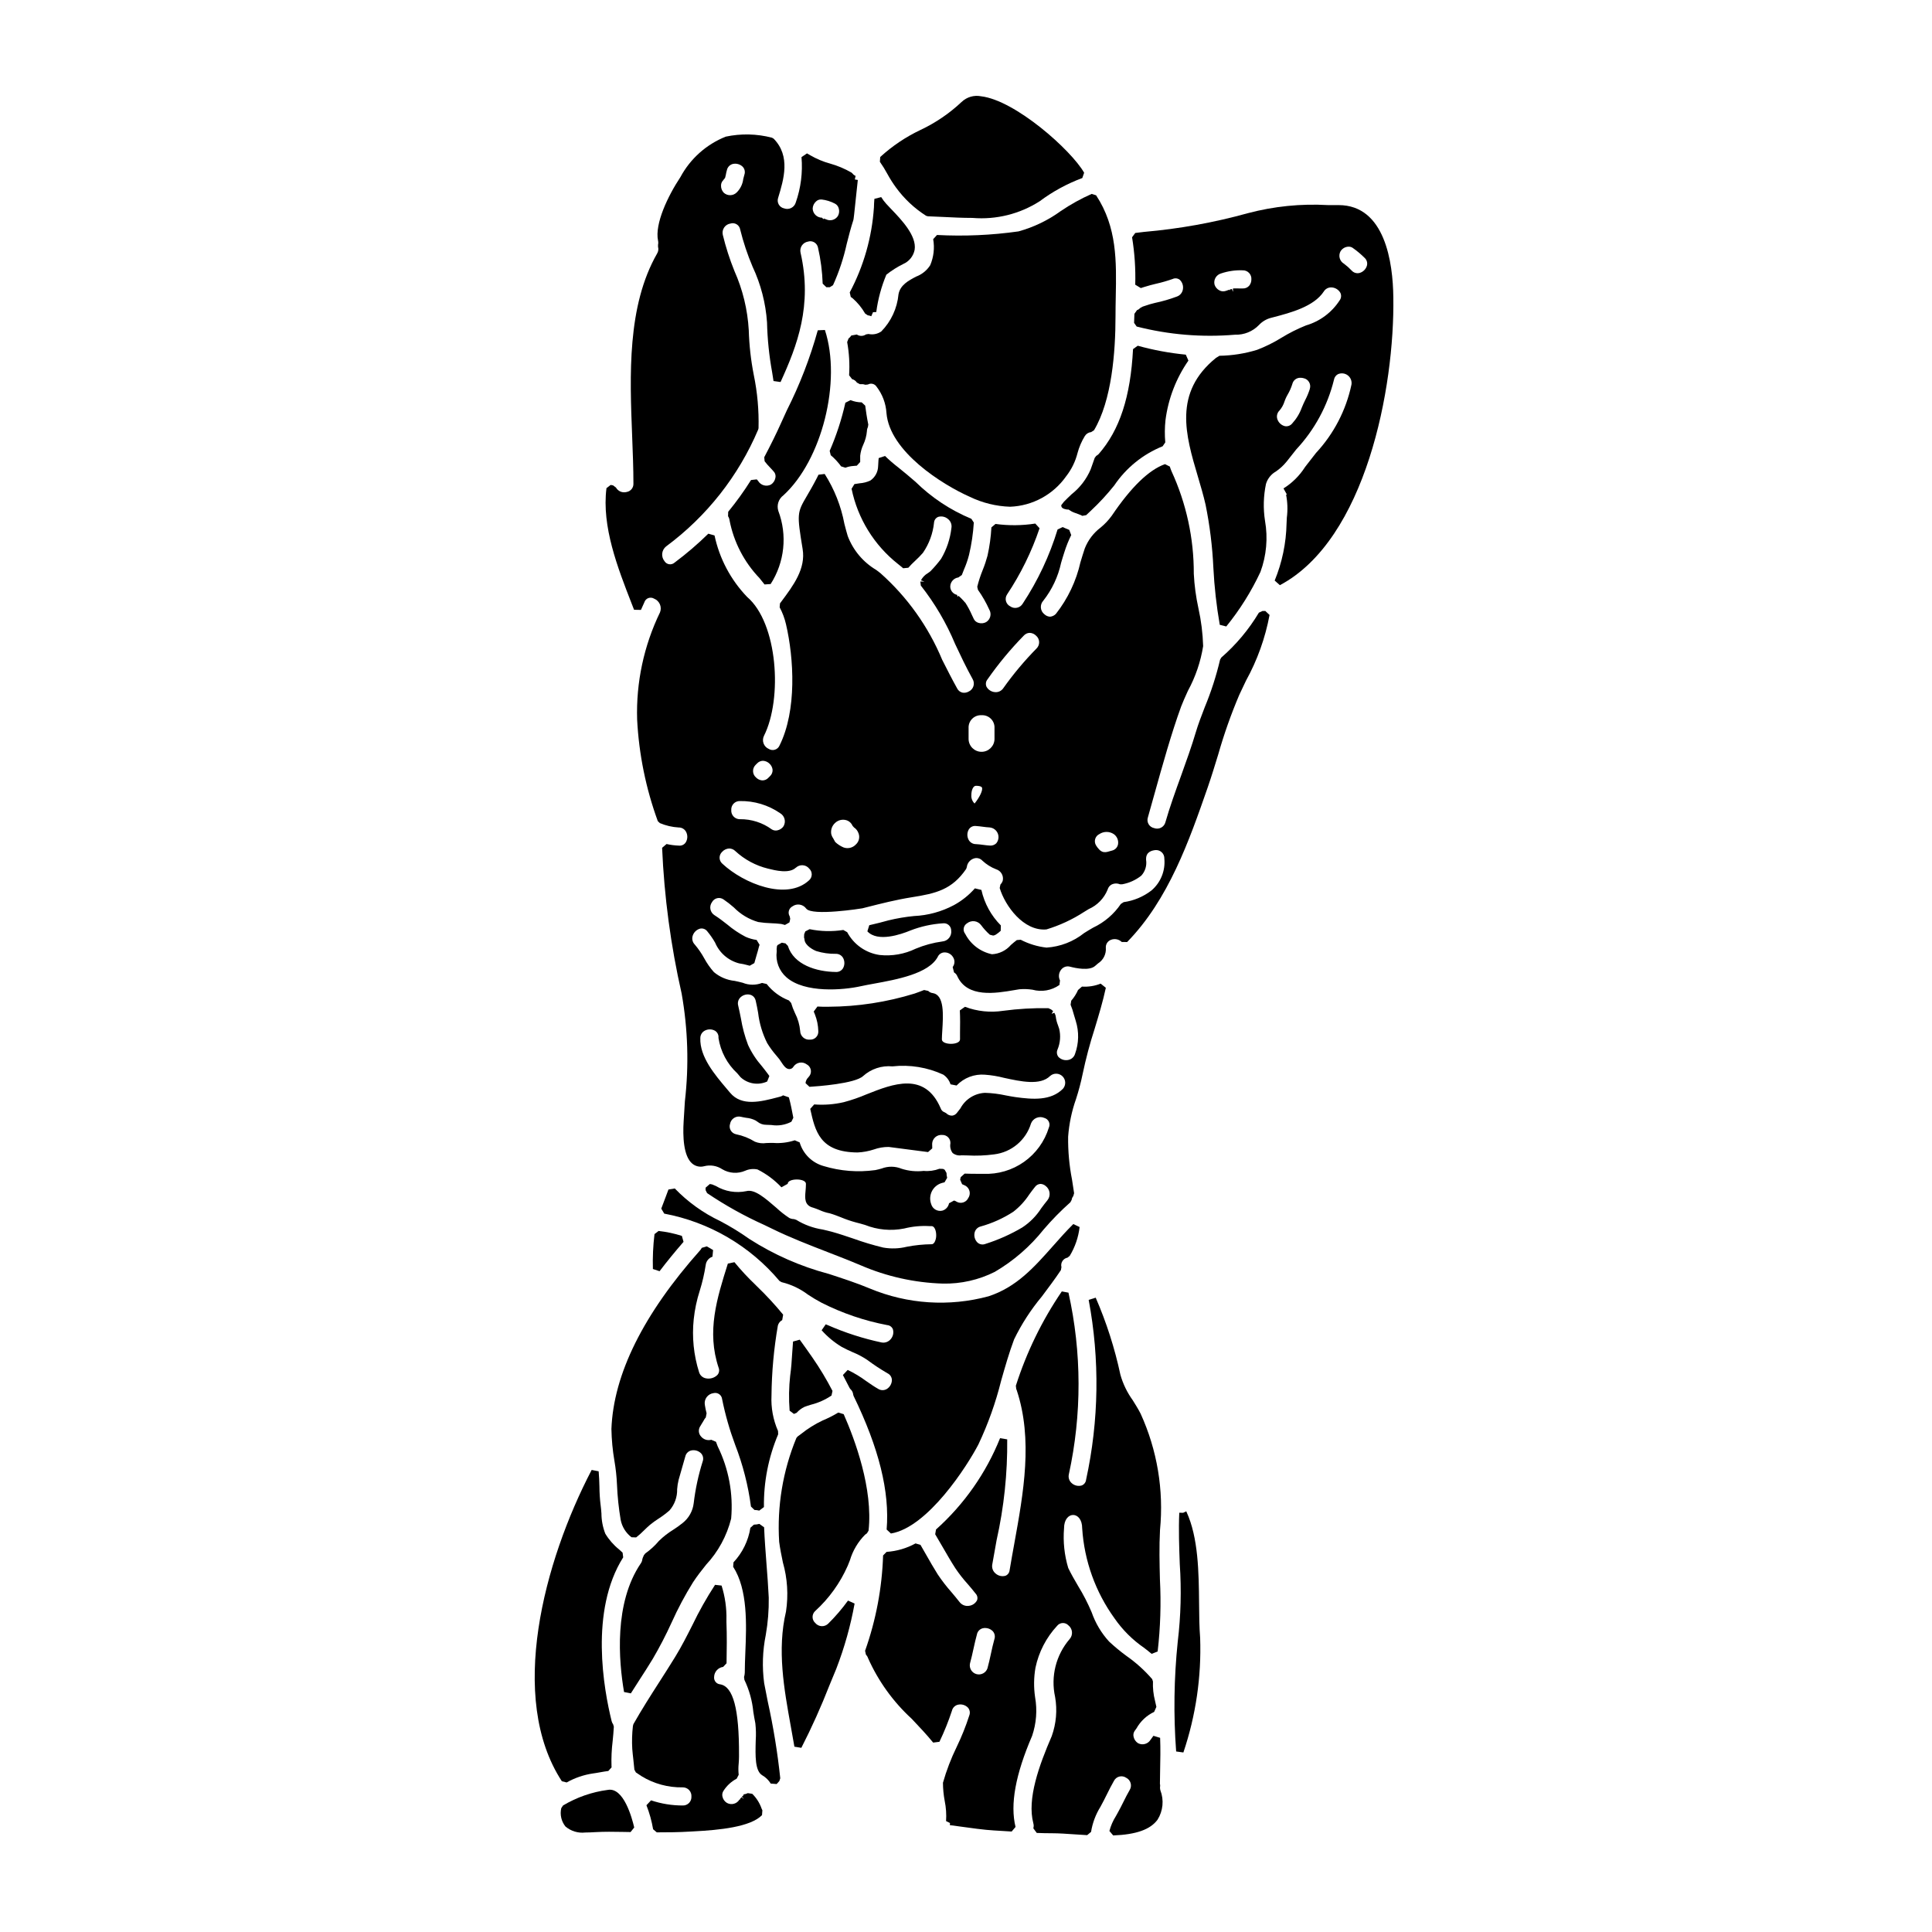 <?xml version="1.0" encoding="UTF-8"?>
<!-- Uploaded to: SVG Repo, www.svgrepo.com, Generator: SVG Repo Mixer Tools -->
<svg fill="#000000" width="800px" height="800px" version="1.1" viewBox="144 144 512 512" xmlns="http://www.w3.org/2000/svg">
 <g>
  <path d="m306.83 531.14c0.359 2.086 0.586 4.188 0.676 6.301 0.129 3.133 0.457 6.254 0.98 9.344 0.359 1.832 1.375 3.469 2.863 4.602l1.234 0.047c0.746-0.582 1.453-1.215 2.117-1.891 0.484-0.473 0.977-0.957 1.527-1.422h-0.004c0.738-0.602 1.512-1.164 2.316-1.676 1.004-0.645 1.961-1.359 2.863-2.141 1.367-1.555 2.102-3.57 2.047-5.641 0.059-0.844 0.191-1.684 0.395-2.504l1.77-6.191h0.004c0.172-0.773 0.77-1.383 1.543-1.574 0.938-0.215 1.918 0.059 2.609 0.734 0.551 0.57 0.723 1.41 0.453 2.156-1.141 3.606-1.938 7.312-2.383 11.066-0.238 2.082-1.301 3.984-2.953 5.277-0.793 0.637-1.617 1.23-2.477 1.777-1.363 0.836-2.629 1.82-3.773 2.941-1.066 1.262-2.289 2.387-3.641 3.344l-0.395 0.512c-0.051 0.184-0.125 0.359-0.223 0.523l-0.148 0.469c-0.035 0.391-0.172 0.77-0.395 1.094-7.168 10.523-5.867 25.891-4.457 34.117l1.801 0.359c0.754-1.199 1.523-2.391 2.289-3.582 1.18-1.82 2.363-3.644 3.488-5.512h0.004c1.84-3.141 3.516-6.375 5.027-9.688 1.652-3.68 3.547-7.242 5.68-10.668 1.047-1.598 2.258-3.148 3.43-4.609h-0.004c3.223-3.453 5.516-7.668 6.668-12.246 0.59-6.602-0.648-13.238-3.578-19.184l-0.441-1.18-1.25-0.535c-1 0.27-2.066-0.074-2.719-0.879-0.656-0.723-0.758-1.789-0.254-2.625 0.148-0.27 0.312-0.523 0.477-0.789 0.219-0.355 0.445-0.707 0.664-1.117 0.102-0.176 0.227-0.34 0.375-0.48l0.215-1.113h0.004c-0.195-0.75-0.352-1.508-0.469-2.269-0.121-0.719 0.059-1.453 0.492-2.035s1.086-0.961 1.805-1.055c0.52-0.133 1.07-0.031 1.508 0.273 0.438 0.309 0.723 0.789 0.777 1.324 0.832 4.117 1.988 8.164 3.457 12.098 2.043 5.269 3.449 10.758 4.188 16.359l0.926 0.902c0.43 0.012 0.855 0.07 1.273 0.172l1.238-0.938c-0.094-6.621 1.191-13.188 3.773-19.285l-0.039-0.875c-1.293-2.949-1.887-6.16-1.73-9.379 0.059-6.227 0.625-12.438 1.691-18.574 0.164-0.617 0.582-1.137 1.148-1.434l0.246-1.438h0.004c-2.164-2.637-4.484-5.148-6.945-7.512l-0.395-0.395h0.004c-1.98-1.883-3.844-3.887-5.574-6l-1.742 0.371c-2.914 9.234-5.664 17.961-2.449 27.602 0.266 0.652 0.137 1.398-0.336 1.922-0.793 0.777-1.922 1.109-3.012 0.887-0.859-0.148-1.566-0.77-1.824-1.605-1.438-4.539-1.922-9.32-1.426-14.055 0.273-2.578 0.809-5.121 1.605-7.59 0.695-2.227 1.223-4.504 1.574-6.809 0.129-1.008 0.824-1.855 1.789-2.18l0.164-1.758c-0.547-0.336-1.098-0.672-1.676-0.977l-1.328 0.395v-0.004c-0.105 0.215-0.238 0.418-0.395 0.602-15.086 16.961-23.008 32.906-23.547 47.434h0.004c0.051 2.82 0.316 5.629 0.793 8.406z"/>
  <path d="m355.94 499.03-1.777 0.488c-0.09 1.07-0.16 2.137-0.23 3.207-0.117 1.902-0.246 3.867-0.523 5.812l-0.004 0.004c-0.344 3.09-0.391 6.203-0.148 9.305l1.148 0.859 0.695-0.289h0.004c0.582-0.656 1.285-1.188 2.07-1.574 0.512-0.195 1.113-0.395 1.746-0.582 1.941-0.484 3.781-1.309 5.438-2.43l0.262-1.223h-0.004c-1.578-3.055-3.352-6-5.305-8.824-1.094-1.566-2.215-3.164-3.371-4.754z"/>
  <path d="m426.9 477.29 0.586-0.469c1.414-2.328 2.309-4.938 2.621-7.644l-1.668-0.789c-1.887 1.863-3.656 3.859-5.367 5.797-4.977 5.613-9.672 10.922-17.098 13.348h-0.004c-10.422 2.816-21.484 2.09-31.449-2.062-3.344-1.406-7.027-2.606-10.918-3.883v0.004c-7.43-1.973-14.504-5.082-20.977-9.227-2.473-1.754-5.059-3.34-7.738-4.75-4.512-2.133-8.598-5.066-12.062-8.656l-1.68 0.277-0.723 1.938c-0.395 1.047-0.789 2.086-1.18 3.125l0.789 1.328-0.004-0.004c11.941 2.246 22.738 8.555 30.555 17.859l0.566 0.312c2.516 0.605 4.879 1.723 6.949 3.281 1.184 0.793 2.406 1.523 3.668 2.188 5.481 2.769 11.324 4.758 17.355 5.906 0.676 0.051 1.258 0.48 1.508 1.109 0.262 0.91 0.043 1.891-0.574 2.606-0.586 0.715-1.512 1.055-2.422 0.887-4.891-1.039-9.664-2.574-14.242-4.586l-0.562-0.223-1.086 1.574v-0.004c1.539 1.723 3.328 3.207 5.305 4.402 0.934 0.52 1.906 0.957 2.875 1.391h-0.004c1.367 0.551 2.668 1.238 3.894 2.055 1.727 1.293 3.531 2.484 5.398 3.566 0.691 0.328 1.137 1.023 1.152 1.789-0.02 0.965-0.527 1.855-1.348 2.363-0.707 0.422-1.59 0.41-2.285-0.027-1.07-0.605-2.078-1.309-3.148-2.051h-0.004c-1.543-1.152-3.191-2.144-4.93-2.973l-1.27 1.352 0.746 1.438c0.352 0.668 0.703 1.348 1.047 2.027l0.219 0.293v-0.004c0.406 0.359 0.66 0.863 0.711 1.402l0.098 0.359c6.738 13.844 9.609 25.43 8.77 35.426l1.137 1.055c9.801-1.609 20.285-18 23.188-23.617 2.566-5.43 4.586-11.098 6.031-16.926 1.039-3.644 2.113-7.414 3.414-10.875h-0.004c1.977-4.078 4.449-7.898 7.356-11.379 1.715-2.289 3.496-4.656 5.062-7.008l0.141-0.789v0.004c-0.141-0.547-0.047-1.129 0.258-1.605 0.305-0.477 0.793-0.805 1.348-0.91z"/>
  <path d="m458.94 239.56-0.691-1.574h-0.004c-4.305-0.418-8.562-1.207-12.73-2.363l-1.25 0.895c-0.656 12.637-3.543 21.473-9.121 27.828-0.191 0.184-0.406 0.344-0.637 0.473l-0.395 0.516c-0.195 0.613-0.426 1.23-0.633 1.797-0.16 0.441-0.309 0.852-0.426 1.203l0.004 0.004c-1.102 2.602-2.844 4.887-5.062 6.637-0.695 0.656-1.395 1.32-2.051 2l-0.711 0.918c0 0.82 0.719 0.98 1.512 1.133h0.422l-0.004-0.004c0.105 0.055 0.203 0.117 0.297 0.188 0.18 0.129 0.371 0.246 0.566 0.348 0.254 0.133 0.516 0.246 0.785 0.336l0.926 0.336c0.25 0.082 0.492 0.18 0.73 0.289l0.359 0.188 1.027-0.191 1.25-1.18c2.219-2.078 4.285-4.312 6.184-6.691 3.144-4.66 7.609-8.277 12.824-10.379l0.695-1.02h0.004c-0.172-1.965-0.152-3.941 0.055-5.902 0.727-5.672 2.809-11.086 6.074-15.781z"/>
  <path d="m461.77 568.95c-0.082-8.18-0.172-17.449-3.356-24.34l-0.023-0.098-0.844 0.395-1.027-0.023c-0.199 4.531-0.031 9.152 0.133 13.621v-0.004c0.465 6.844 0.285 13.719-0.535 20.527-1.004 9.676-1.148 19.426-0.426 29.129l1.918 0.266v-0.004c3.297-9.77 4.805-20.059 4.441-30.367-0.219-2.805-0.262-5.863-0.281-9.102z"/>
  <path d="m451.45 617.3v-0.172c0.004-0.121-0.016-0.242-0.059-0.355 0-1.148 0.023-2.418 0.055-3.762 0.055-2.594 0.117-5.531 0-8.469l-1.777-0.539-0.734 1.023-0.004-0.004c-0.68 1.156-2.148 1.57-3.336 0.945-0.609-0.387-1.035-1-1.18-1.707-0.129-0.52-0.035-1.066 0.258-1.516l0.5-0.691c1.07-1.914 2.707-3.445 4.688-4.383l0.594-1.328c-0.105-0.516-0.219-1.047-0.355-1.574l0.004 0.004c-0.441-1.684-0.629-3.422-0.555-5.156l-0.207-0.633-0.004-0.004c-2.008-2.32-4.297-4.383-6.812-6.141-1.605-1.176-3.137-2.441-4.59-3.797-2.055-2.242-3.629-4.883-4.629-7.758-1.02-2.418-2.223-4.754-3.602-6.988-0.895-1.531-1.82-3.117-2.613-4.766v-0.004c-1.02-3.398-1.395-6.961-1.109-10.5 0-4.723 4.809-4.723 4.809 0 0.551 8.602 3.519 16.867 8.566 23.852 2.125 3.07 4.793 5.727 7.871 7.84 0.668 0.516 1.336 1.035 1.969 1.574l1.594-0.629c0.73-6.336 0.934-12.723 0.602-19.094-0.105-4.273-0.215-8.699 0.023-13.121 1.027-10.539-0.742-21.164-5.137-30.801-0.598-1.18-1.359-2.402-2.09-3.57-1.477-2.043-2.586-4.332-3.273-6.762-1.496-7.008-3.688-13.848-6.543-20.418l-1.867 0.582h0.004c2.965 15.77 2.731 31.977-0.684 47.656-0.066 0.695-0.527 1.293-1.18 1.535-0.914 0.254-1.891 0.031-2.602-0.594-0.684-0.578-0.988-1.488-0.789-2.363 3.465-15.867 3.43-32.297-0.102-48.148l-1.766-0.328v0.004c-5.242 7.699-9.344 16.121-12.176 24.996l0.102 0.855c0.043 0.082 0.078 0.168 0.109 0.258 4.375 13.129 1.824 27.23-0.648 40.863-0.418 2.316-0.836 4.613-1.211 6.879l-0.004 0.004c-0.047 0.66-0.469 1.242-1.082 1.492-0.906 0.262-1.887 0.051-2.602-0.566-0.734-0.578-1.086-1.516-0.914-2.43 0.355-2.102 0.742-4.238 1.141-6.398v-0.004c1.965-8.773 2.91-17.746 2.82-26.742l-1.898-0.316v0.004c-3.723 9.262-9.531 17.543-16.977 24.199l-0.211 1.266c0.695 1.152 1.371 2.32 2.043 3.492 1.051 1.828 2.141 3.715 3.301 5.512 0.988 1.469 2.082 2.867 3.273 4.184 0.723 0.844 1.449 1.68 2.113 2.551 0.438 0.465 0.582 1.141 0.363 1.746-0.43 0.824-1.242 1.379-2.168 1.477-0.949 0.141-1.898-0.25-2.477-1.016-0.703-0.906-1.434-1.766-2.16-2.629-1.309-1.48-2.519-3.047-3.617-4.688-1.078-1.703-2.074-3.461-3.074-5.215-0.5-0.875-0.996-1.75-1.504-2.617l-1.309-0.375h0.004c-2.363 1.297-4.981 2.062-7.668 2.242l-0.93 0.945c-0.277 8.617-1.887 17.145-4.773 25.27l0.23 1.031c0.258 0.258 0.453 0.578 0.562 0.926 2.715 6.094 6.656 11.562 11.574 16.07 2.039 2.156 3.965 4.191 5.676 6.297l1.66-0.211c1.285-2.668 2.391-5.418 3.316-8.23 0.188-0.801 0.812-1.422 1.613-1.602 0.934-0.211 1.914 0.07 2.598 0.746 0.516 0.566 0.668 1.379 0.391 2.094-0.914 2.844-2.027 5.617-3.324 8.305-1.5 3.066-2.727 6.258-3.66 9.543 0.012 1.617 0.164 3.231 0.465 4.82 0.359 1.754 0.48 3.551 0.359 5.336l1.035 0.508-0.02 0.578c0.25 0 1.23 0.148 2.547 0.336 2.68 0.375 6.731 0.941 9.055 1.055 1.574 0.086 3.148 0.176 4.766 0.293l1.027-1.215c-1.469-5.961-0.031-13.859 4.398-24.148 1.117-3.293 1.391-6.812 0.785-10.234-0.383-2.594-0.352-5.231 0.098-7.812 0.867-4.152 2.848-7.984 5.727-11.094 0.359-0.453 0.902-0.73 1.48-0.754 0.578-0.023 1.141 0.207 1.535 0.629 0.535 0.43 0.875 1.059 0.934 1.738 0.059 0.684-0.16 1.363-0.613 1.879-3.633 4.223-5.062 9.91-3.859 15.348 0.609 3.481 0.301 7.062-0.898 10.391-3.367 7.797-6.574 16.633-4.871 23.086l-0.004-0.004c0.133 0.434 0.133 0.895 0 1.328l0.91 1.234c1.371 0.059 2.754 0.086 4.168 0.086 1.625 0 3.769 0.145 6.043 0.301 1.016 0.066 2.074 0.137 3.148 0.199l1.031-0.859v0.004c0.383-2.375 1.234-4.648 2.508-6.691 0.594-1.07 1.141-2.164 1.688-3.262 0.605-1.219 1.211-2.441 1.895-3.617 0.297-0.555 0.812-0.953 1.422-1.105 0.613-0.148 1.258-0.035 1.777 0.316 0.574 0.277 1.008 0.789 1.188 1.398 0.184 0.613 0.102 1.277-0.227 1.824-0.613 1.059-1.18 2.156-1.711 3.25-0.477 0.957-0.953 1.91-1.484 2.848l-0.477 0.859c-0.77 1.215-1.348 2.543-1.715 3.934l1.004 1.18c6.121-0.234 9.84-1.574 11.746-4.164v0.004c1.469-2.336 1.75-5.223 0.758-7.797-0.105-0.371-0.129-0.766-0.059-1.152zm-47.012-41.789c0.207-0.051 0.422-0.078 0.633-0.078 0.734 0 1.441 0.281 1.969 0.789 0.559 0.574 0.746 1.41 0.488 2.168-0.367 1.301-0.652 2.617-0.938 3.938-0.277 1.258-0.547 2.523-0.895 3.769h0.004c-0.406 1.215-1.688 1.898-2.922 1.562s-1.988-1.578-1.719-2.832c0.359-1.301 0.648-2.609 0.941-3.938 0.293-1.328 0.566-2.562 0.918-3.828h-0.004c0.176-0.762 0.766-1.359 1.523-1.551z"/>
  <path d="m368.63 559.01c0.211-0.523 0.418-1.035 0.613-1.539 0.758-2.551 2.141-4.879 4.019-6.766 0.152-0.125 0.332-0.246 0.48-0.352l0.434-0.707c1.227-11.074-3.602-24.098-6.59-30.875l-1.434-0.43v0.004c-1.332 0.805-2.723 1.508-4.164 2.106-2.031 0.961-3.941 2.156-5.695 3.562l-0.934 0.691-0.32 0.395h0.004c-3.59 8.703-5.144 18.109-4.555 27.504 0.227 1.777 0.613 3.644 0.984 5.453 1.207 4.227 1.488 8.668 0.828 13.016-2.398 10.176-0.523 20.504 1.281 30.492 0.328 1.777 0.645 3.543 0.945 5.328l1.84 0.301c2.766-5.402 5.25-10.938 7.457-16.586 0.633-1.547 1.242-3.035 1.832-4.434h-0.004c2.148-5.574 3.766-11.336 4.828-17.211l-1.75-0.789c-1.57 2.172-3.316 4.207-5.223 6.094-0.461 0.465-1.098 0.715-1.75 0.688-0.652-0.027-1.266-0.332-1.688-0.832-0.461-0.406-0.727-0.992-0.727-1.605 0-0.617 0.266-1.203 0.727-1.609 3.648-3.328 6.562-7.379 8.559-11.898z"/>
  <path d="m381.46 193.71c2.168 2.973 4.871 5.508 7.977 7.481l0.465 0.129c1.281 0.039 2.652 0.105 4.078 0.176 2.473 0.125 5.117 0.254 7.785 0.254v0.004c6.242 0.508 12.48-1.043 17.758-4.418 3.457-2.582 7.262-4.656 11.301-6.16l0.484-1.402c-3.445-6.019-18.258-19.191-27.301-20.258-1.871-0.375-3.812 0.191-5.191 1.516-3.215 3.027-6.887 5.523-10.883 7.406-3.891 1.844-7.484 4.258-10.664 7.164l-0.09 1.27h-0.004c0.719 1.023 1.375 2.086 1.969 3.184 0.691 1.27 1.465 2.492 2.316 3.656z"/>
  <path d="m413.93 205.32c-7.16 1.016-14.398 1.332-21.617 0.953l-1.008 1.109c0.41 2.328 0.137 4.723-0.789 6.898-0.887 1.395-2.207 2.457-3.758 3.031-1.969 1.039-4.199 2.211-4.644 4.676-0.348 3.703-1.953 7.18-4.555 9.84-0.984 0.695-2.215 0.941-3.391 0.684l-0.676 0.113-0.004 0.004c-0.727 0.504-1.688 0.512-2.422 0.023l-1.461 0.266v-0.004c-0.188 0.309-0.438 0.578-0.73 0.789l-0.367 0.949c0.527 2.902 0.699 5.859 0.516 8.805l0.789 1.02h-0.004c0.527 0.129 0.984 0.457 1.277 0.914l0.812 0.43h0.84-0.004c0.121 0.016 0.242 0.047 0.359 0.086l0.238 0.062 0.68-0.07c0.793-0.441 1.789-0.191 2.281 0.57 1.559 2.016 2.477 4.453 2.633 6.996 0.836 10.195 14.812 18.98 22.086 22.199 3.332 1.613 6.965 2.508 10.664 2.629 5.949-0.219 11.449-3.207 14.871-8.078 1.422-1.816 2.449-3.914 3.012-6.156 0.422-1.578 1.07-3.09 1.926-4.484 0.363-0.598 0.984-0.992 1.684-1.062l0.75-0.477c4.723-7.906 5.703-20.766 5.703-30.16 0-1.73 0.035-3.449 0.066-5.148 0.188-9.496 0.367-18.473-5.203-26.965l-1.18-0.371c-2.852 1.262-5.586 2.781-8.172 4.531-3.379 2.461-7.176 4.289-11.203 5.398z"/>
  <path d="m372.78 261.84c0.531-1.133 0.855-2.352 0.965-3.602 0.004-0.359 0.09-0.715 0.254-1.035l0.109-0.684c-0.348-1.688-0.664-3.785-0.816-5.019l-0.93-0.867h0.004c-1.02-0.012-2.027-0.215-2.977-0.594l-1.363 0.695 0.004 0.004c-0.977 4.371-2.371 8.641-4.156 12.75l0.277 1.133-0.004 0.004c1.039 0.871 1.965 1.871 2.758 2.969l1.141 0.352c0.652-0.25 1.336-0.402 2.031-0.453 0.199-0.031 0.402-0.047 0.605-0.055l0.375-0.023 0.902-0.98v-0.582-1.051h-0.004c0.109-1.027 0.387-2.027 0.824-2.961z"/>
  <path d="m369.46 222.69c0.09 0.074 0.188 0.145 0.289 0.207 0.066 0.043 0.133 0.086 0.191 0.137 1.328 1.16 2.453 2.531 3.328 4.059l0.688 0.461c0.324 0.043 0.641 0.129 0.941 0.25l0.461-1.066 0.863-0.047c0.449-3.402 1.348-6.731 2.672-9.898 1.391-1.102 2.894-2.051 4.484-2.836 1.559-0.684 2.68-2.082 3.012-3.75 0.594-3.711-3.516-7.988-6.234-10.82-0.477-0.496-0.906-0.945-1.266-1.348v0.004c-0.508-0.559-0.965-1.164-1.363-1.809l-1.805 0.465c-0.062 0.824-0.121 1.645-0.121 2.312l-0.004 0.004c-0.527 7.859-2.711 15.52-6.406 22.477z"/>
  <path d="m346.51 590.05c-0.57-4.262-0.422-8.582 0.43-12.793 0.57-3.258 0.836-6.562 0.785-9.867-0.137-2.981-0.371-5.973-0.602-8.969-0.242-3.172-0.496-6.453-0.629-9.668l-1.258-0.906c-0.473 0.125-0.961 0.191-1.449 0.199l-0.93 0.832c-0.539 3.43-2.098 6.617-4.473 9.152l-0.094 1.18c3.898 6.027 3.543 15.32 3.227 22.789-0.074 1.898-0.145 3.688-0.145 5.301-0.016 0.383-0.082 0.766-0.199 1.129l0.102 0.75v0.004c1.281 2.672 2.078 5.547 2.363 8.496 0.168 1.047 0.34 2.066 0.535 3.019 0.168 1.504 0.203 3.019 0.102 4.531-0.113 4.168-0.215 8.105 1.75 9.254 0.91 0.531 1.676 1.281 2.223 2.18l1.574 0.125 0.707-0.789 0.242-0.73h0.004c-0.719-6.828-1.824-13.613-3.309-20.32-0.32-1.668-0.648-3.305-0.957-4.898z"/>
  <path d="m343.36 619.38-1.18-0.18c-0.355 0.18-0.746 0.293-1.145 0.332l0.02 0.23h0.004c-0.172 0.113-0.324 0.246-0.465 0.395l0.453 0.449-0.082 0.023-0.469-0.352c-0.059 0.078-0.312 0.395-0.395 0.488l0.074 0.082-0.215 0.062h-0.004c-0.688 1.141-2.156 1.527-3.316 0.879-0.605-0.367-1.035-0.969-1.18-1.664-0.133-0.531-0.031-1.094 0.277-1.543 0.863-1.355 2.062-2.461 3.484-3.211l0.539-1.027c-0.105-1-0.105-2.004 0-3 0.043-0.609 0.086-1.18 0.086-1.746v-0.469c0.051-12.203-1.527-18.164-4.977-18.762l0.004-0.004c-0.48-0.035-0.922-0.262-1.227-0.629-0.305-0.367-0.449-0.844-0.398-1.32 0.031-1.355 1.047-2.488 2.391-2.668l0.906-0.961c0.062-3.473 0.113-7.477-0.031-10.918v-0.621c0.07-3.066-0.363-6.125-1.289-9.055l-1.727-0.195c-2.238 3.434-4.25 7.008-6.023 10.703-1.414 2.793-2.879 5.68-4.492 8.305-1.379 2.246-2.789 4.457-4.203 6.66-2.328 3.625-4.723 7.379-6.918 11.25l-0.129 0.488v-0.004c-0.238 2.031-0.293 4.074-0.172 6.113 0.074 0.945 0.18 1.875 0.285 2.797 0.102 0.926 0.203 1.781 0.277 2.68l0.395 0.719 1.484 0.988-0.004 0.004c3.285 2.012 7.074 3.039 10.922 2.969 0.641-0.012 1.258 0.246 1.699 0.711 0.441 0.465 0.664 1.094 0.617 1.734 0.035 0.621-0.191 1.234-0.625 1.684-0.434 0.449-1.039 0.695-1.664 0.676-2.859 0.004-5.699-0.457-8.41-1.363l-1.223 1.297v-0.004c0.805 2.059 1.398 4.191 1.77 6.367l0.973 0.824c2.812 0 5.828-0.023 8.809-0.207l1.004-0.055c6.801-0.352 15.004-1.156 18.074-4.301l0.098-1.281v-0.004c-0.086-0.156-0.16-0.316-0.219-0.48-0.512-1.469-1.355-2.797-2.465-3.887zm-2.266 1.25 0.062 0.117-0.086-0.066z"/>
  <path d="m305.08 618.34c-4.199 0.551-8.238 1.957-11.871 4.129l-0.473 0.723v0.004c-0.387 1.695 0.023 3.477 1.105 4.836 1.453 1.238 3.356 1.82 5.25 1.602 0.895 0 1.832-0.051 2.781-0.105 2.344-0.129 4.676-0.098 7.016-0.055l2.215 0.039 0.973-1.207c-0.586-2.531-2.801-10.727-6.996-9.965z"/>
  <path d="m294.17 616.37c2.176-1.223 4.555-2.035 7.023-2.394 0.543-0.066 1.148-0.176 1.793-0.293 0.711-0.125 1.477-0.262 2.231-0.355l0.867-0.977-0.031-0.297 0.004 0.004c-0.074-2.227 0.031-4.457 0.305-6.672 0.125-1.262 0.246-2.523 0.312-3.793l-0.184-0.625c-0.184-0.254-0.32-0.539-0.395-0.84-2.074-8.332-5.902-29.238 3.059-43.418l-0.16-1.242-0.91-0.832c-1.461-1.172-2.703-2.594-3.672-4.195-0.668-1.707-1.012-3.519-1.023-5.352-0.062-0.789-0.125-1.551-0.215-2.211h-0.004c-0.199-1.617-0.301-3.246-0.312-4.875-0.039-1.375-0.078-2.754-0.207-4.094l-1.855-0.359c-12.652 24.258-22.316 60.414-7.902 82.492z"/>
  <path d="m317.45 471.05c-0.371 3.07-0.516 6.16-0.426 9.25l1.766 0.586c1.969-2.586 4.113-5.207 6.352-7.785l-0.438-1.574h0.004c-2.008-0.641-4.078-1.082-6.172-1.309z"/>
  <path d="m478.64 305.9-1.02 0.457c-2.668 4.469-6.031 8.484-9.957 11.895l-0.328 0.559c-1.012 4.305-2.371 8.516-4.062 12.598-0.914 2.363-1.777 4.633-2.34 6.543-1.152 3.894-2.574 7.824-3.938 11.629-1.465 4.043-2.977 8.219-4.152 12.324l0.004-0.004c-0.164 0.621-0.582 1.145-1.152 1.441-0.57 0.293-1.238 0.336-1.84 0.113-0.617-0.121-1.152-0.504-1.469-1.047s-0.383-1.195-0.184-1.793c0.555-1.969 1.117-3.973 1.695-6.043 2.223-7.965 4.523-16.203 7.117-23.34 0.395-1.059 1.07-2.559 1.789-4.144 2.012-3.695 3.379-7.707 4.043-11.859-0.102-3.379-0.52-6.738-1.254-10.039-0.656-3.004-1.066-6.055-1.223-9.129 0.035-9.379-1.98-18.656-5.902-27.18-0.172-0.402-0.32-0.816-0.449-1.234l-1.281-0.645c-4.254 1.496-9.008 6.106-14.129 13.699h-0.004c-0.832 1.148-1.812 2.188-2.91 3.09-1.887 1.426-3.344 3.34-4.211 5.535-0.395 1.207-0.789 2.426-1.141 3.637h-0.004c-1.121 5.004-3.348 9.691-6.516 13.723-0.406 0.426-0.953 0.691-1.539 0.746-0.566-0.027-1.102-0.262-1.508-0.652-0.539-0.418-0.879-1.047-0.934-1.727-0.055-0.68 0.176-1.355 0.641-1.855 2.32-2.949 3.934-6.387 4.723-10.051 0.277-0.938 0.551-1.871 0.852-2.777v-0.004c0.492-1.566 1.102-3.094 1.828-4.566l-0.523-1.375c-0.598-0.23-1.18-0.488-1.738-0.746l-1.355 0.641c-2.117 6.957-5.231 13.574-9.234 19.645-0.324 0.559-0.871 0.953-1.5 1.09-0.633 0.141-1.293 0.004-1.82-0.367-0.555-0.281-0.965-0.785-1.125-1.387s-0.055-1.242 0.293-1.762c3.625-5.445 6.523-11.348 8.613-17.547l-1.133-1.242c-3.492 0.543-7.043 0.578-10.543 0.102l-1.086 0.914c-0.137 2.531-0.484 5.047-1.035 7.519-0.348 1.289-0.773 2.555-1.277 3.793-0.586 1.434-1.066 2.91-1.438 4.414l0.18 0.816h0.004c1.164 1.641 2.164 3.391 2.992 5.227 0.688 1.152 0.316 2.641-0.832 3.336-0.613 0.332-1.336 0.402-2.004 0.195-0.531-0.145-0.977-0.5-1.234-0.984l-0.512-1.082c-0.508-1.164-1.109-2.285-1.801-3.348l-0.254-0.133 0.062-0.07c-0.09-0.078-0.309-0.312-0.309-0.312-0.191-0.227-0.398-0.441-0.613-0.645 0 0-0.277-0.227-0.375-0.34l-0.289-0.262-0.242 0.266-0.117-0.504c-1.051-0.219-1.805-1.137-1.812-2.211 0.023-1.219 0.93-2.234 2.137-2.406l0.926-0.641c0.184-0.5 0.395-1 0.59-1.5 0.543-1.246 0.988-2.531 1.324-3.848 0.664-2.816 1.086-5.68 1.266-8.566l-0.66-0.996h-0.004c-5.512-2.285-10.535-5.613-14.793-9.797-1.488-1.277-2.981-2.559-4.516-3.773-1.246-0.957-2.438-1.984-3.566-3.078l-1.668 0.562c-0.059 0.434-0.082 0.883-0.105 1.355l-0.047 0.789v-0.004c-0.031 1.535-0.805 2.957-2.074 3.82-0.895 0.41-1.859 0.656-2.84 0.723-0.457 0.062-0.914 0.121-1.367 0.211l-0.754 1.238v0.004c1.621 7.875 5.969 14.93 12.277 19.914 0.328 0.25 0.625 0.5 0.93 0.75l0.461 0.395 1.379-0.133h-0.004c0.559-0.641 1.152-1.246 1.777-1.816 0.734-0.672 1.426-1.379 2.082-2.125 1.645-2.391 2.66-5.152 2.953-8.039 0.051-0.672 0.48-1.254 1.105-1.504 0.91-0.262 1.895-0.043 2.606 0.578 0.723 0.578 1.062 1.512 0.887 2.418-0.332 2.867-1.262 5.633-2.731 8.121-0.848 1.133-1.766 2.211-2.754 3.223-0.23 0.207-0.477 0.395-0.734 0.562-0.785 0.449-1.426 1.113-1.848 1.91l0.922 0.348-1.082-0.035 0.125 1.082-0.004-0.004c3.727 4.731 6.789 9.949 9.102 15.504 1.402 2.984 2.856 6.07 4.633 9.285 0.332 0.566 0.41 1.246 0.215 1.871-0.195 0.625-0.645 1.141-1.238 1.418-0.508 0.297-1.105 0.402-1.684 0.297-0.613-0.145-1.129-0.559-1.402-1.125-1.387-2.488-2.691-5.07-3.957-7.57v0.004c-3.66-8.801-9.262-16.656-16.387-22.984l-1.086-0.832c-3.465-2.051-6.129-5.219-7.559-8.984-0.273-0.879-0.562-1.992-0.883-3.223-0.883-4.703-2.656-9.195-5.227-13.234l-1.637 0.195-0.434 0.871c-1.086 2.106-1.969 3.598-2.648 4.762-2.629 4.465-2.648 4.723-1.129 14.051 0.875 5.227-2.457 9.676-5.672 13.98l-0.328 0.438-0.086 1.043v0.004c0.758 1.41 1.32 2.918 1.68 4.481 2.102 9.023 2.914 22.855-1.715 32.141v0.004c-0.227 0.527-0.672 0.93-1.223 1.102-0.547 0.172-1.145 0.094-1.633-0.211-0.641-0.277-1.137-0.805-1.379-1.461-0.238-0.66-0.195-1.383 0.117-2.008 4.961-9.887 3.648-29.914-4.488-36.824v-0.004c-4.332-4.516-7.316-10.148-8.617-16.27l-1.641-0.465h-0.004c-2.805 2.75-5.793 5.312-8.945 7.664-0.387 0.348-0.914 0.508-1.43 0.434-0.52-0.078-0.977-0.383-1.246-0.828-0.465-0.574-0.68-1.309-0.598-2.043 0.086-0.734 0.457-1.402 1.039-1.859 10.754-7.961 19.184-18.656 24.402-30.98l0.086-0.344v0.004c0.121-4.746-0.301-9.492-1.266-14.141-0.766-3.906-1.207-7.867-1.324-11.848-0.309-5.418-1.598-10.738-3.809-15.699-1.258-3.109-2.285-6.309-3.074-9.566-0.156-0.668-0.023-1.371 0.359-1.938 0.387-0.566 0.988-0.945 1.668-1.047 0.555-0.176 1.16-0.098 1.66 0.207 0.496 0.309 0.832 0.816 0.926 1.395 0.832 3.363 1.93 6.652 3.285 9.84 2.18 4.644 3.477 9.652 3.824 14.77 0.105 4.43 0.559 8.844 1.355 13.203l0.363 2.32 1.867 0.262c4.43-9.676 8.48-20.293 5.305-34.242-0.16-0.66-0.039-1.352 0.332-1.918 0.375-0.562 0.969-0.945 1.637-1.055 0.559-0.176 1.168-0.102 1.672 0.199s0.855 0.801 0.973 1.375c0.719 3.141 1.133 6.344 1.242 9.566l0.984 0.957h0.883l0.883-0.551-0.004-0.004c1.598-3.523 2.816-7.207 3.641-10.988 0.523-2.059 1.066-4.188 1.746-6.266 0.078-0.25 0.203-1.316 0.844-7.477 0.168-1.645 0.309-2.981 0.336-3.148l-0.789-0.133 0.199-0.934 0.004-0.004c-0.328-0.137-0.613-0.359-0.828-0.645l-0.262-0.234h0.004c-1.797-1.039-3.715-1.844-5.711-2.402-1.816-0.496-3.562-1.23-5.191-2.176-0.215-0.145-0.453-0.273-0.895-0.512l-1.453 0.988c0.348 4.078-0.172 8.18-1.527 12.043-0.184 0.629-0.625 1.148-1.211 1.441-0.586 0.289-1.266 0.328-1.879 0.098-0.598-0.125-1.117-0.504-1.418-1.039-0.301-0.535-0.355-1.172-0.156-1.75 1.492-4.922 3.348-11.043-1.18-15.672l-0.449-0.266c-4.008-1.047-8.203-1.141-12.258-0.281-5.141 2.051-9.395 5.848-12.016 10.727-3.312 4.988-6.848 12.391-5.926 16.84 0.082 0.352 0.082 0.723 0 1.078v0.535c0.172 0.602 0.086 1.246-0.238 1.781-7.977 13.922-7.258 32.246-6.621 48.414 0.172 4.406 0.336 8.566 0.336 12.562 0.055 1.094-0.719 2.051-1.797 2.231-1.105 0.305-2.273-0.184-2.832-1.18l-0.758-0.57-0.648-0.117-1.109 0.855c-1.289 10.184 2.961 21.047 6.691 30.629l0.625 1.598 1.82 0.035 0.914-2.031h-0.004c0.164-0.508 0.551-0.914 1.051-1.102 0.504-0.184 1.062-0.129 1.52 0.148 0.688 0.273 1.242 0.809 1.539 1.488 0.293 0.68 0.309 1.453 0.035 2.141-4.285 8.848-6.367 18.602-6.062 28.426 0.473 9.195 2.32 18.266 5.477 26.91l0.555 0.523c1.578 0.664 3.258 1.055 4.969 1.156 0.824-0.02 1.582 0.43 1.969 1.156 0.449 0.852 0.434 1.871-0.039 2.711-0.387 0.664-1.133 1.031-1.895 0.938-1.09-0.039-2.176-0.18-3.238-0.422l-1.18 1.008c0.562 13 2.293 25.926 5.176 38.617 1.672 9.434 1.961 19.059 0.859 28.574-0.113 1.766-0.227 3.519-0.324 5.242-0.254 4.027-0.07 9.242 2.254 11.234h0.004c0.867 0.742 2.047 1.012 3.148 0.719 1.645-0.434 3.394-0.148 4.816 0.789 1.848 1.113 4.125 1.262 6.102 0.395 1.023-0.453 2.16-0.566 3.254-0.328 2.371 1.191 4.512 2.789 6.332 4.723l1.66-0.918c0-1.535 4.836-1.535 4.836 0 0 0.723-0.062 1.383-0.113 1.969-0.16 1.77-0.344 3.777 2.055 4.359 0.531 0.156 1.066 0.395 1.609 0.598v0.004c0.871 0.402 1.789 0.699 2.734 0.879 1.027 0.289 2.086 0.703 3.109 1.105v0.004c1.223 0.508 2.477 0.938 3.754 1.285 0.824 0.199 1.66 0.445 2.512 0.691 3.293 1.312 6.898 1.641 10.375 0.945 2.168-0.547 4.41-0.762 6.644-0.637h0.613c0.789 0 1.227 1.238 1.227 2.406 0.02 0.633-0.125 1.266-0.418 1.828-0.332 0.57-0.676 0.57-0.809 0.57-2.203 0.027-4.398 0.25-6.562 0.668-2.051 0.508-4.191 0.582-6.273 0.211-2.664-0.645-5.293-1.434-7.871-2.363-1.875-0.637-3.812-1.289-5.707-1.816-0.789-0.215-1.613-0.395-2.473-0.605v0.004c-2.477-0.383-4.852-1.254-6.984-2.566l-0.586-0.191-0.004-0.004c-0.43 0-0.852-0.102-1.238-0.293-1.211-0.793-2.356-1.691-3.414-2.68-2.981-2.582-5.781-5.016-7.949-4.441-2.777 0.586-5.676 0.102-8.113-1.363l-0.996-0.414v0.004c-0.195-0.047-0.395-0.082-0.594-0.109l-1.121 0.973v0.648l0.395 0.789c4.82 3.254 9.91 6.086 15.211 8.469l2.106 1.02c4.676 2.289 9.758 4.258 14.672 6.164 2.934 1.137 5.852 2.266 8.66 3.461l0.004-0.004c6.906 2.992 14.32 4.644 21.844 4.871 4.766 0.098 9.488-0.969 13.746-3.109 4.973-2.914 9.359-6.719 12.945-11.223 2.195-2.566 4.562-4.977 7.086-7.219l0.344-0.645c0.039-0.359 0.184-0.695 0.418-0.969l0.227-0.789c-0.168-1.207-0.363-2.418-0.555-3.613-0.734-3.746-1.078-7.559-1.027-11.375 0.25-3.398 0.953-6.75 2.086-9.961 0.707-2.176 1.293-4.387 1.754-6.629 0.852-4.059 1.914-8.07 3.191-12.016 1.07-3.543 2.18-7.195 2.961-10.844l-1.371-1.102c-1.57 0.629-3.266 0.898-4.953 0.785l-1.039 0.898c-0.457 1.035-1.066 1.992-1.809 2.844l-0.168 1.059h-0.004c0.348 0.836 0.633 1.691 0.852 2.566 0.164 0.59 0.336 1.18 0.527 1.754v0.004c0.891 2.848 0.82 5.906-0.199 8.711-0.254 0.836-0.957 1.461-1.82 1.609-0.934 0.184-1.895-0.113-2.562-0.789-0.453-0.551-0.555-1.312-0.262-1.969 0.73-1.742 0.887-3.672 0.441-5.508-0.098-0.309-0.199-0.605-0.309-0.91h0.004c-0.293-0.719-0.492-1.473-0.59-2.242-0.047-0.387-0.184-0.758-0.395-1.086l-0.703 0.273 0.395-0.754-0.004-0.004c-0.195-0.102-0.371-0.234-0.523-0.395l-0.742-0.34c-3.992-0.066-7.988 0.164-11.945 0.691-3.422 0.527-6.922 0.164-10.16-1.059l-1.352 0.965c0.105 2.019 0.074 4.109 0.047 5.789v1.875c0 1.594-4.809 1.574-4.809 0 0-0.582 0.051-1.367 0.105-2.246 0.266-4.234 0.59-9.508-2.508-10.004l0.004-0.004c-0.465-0.047-0.895-0.254-1.223-0.582l-1.09-0.238c-0.789 0.32-1.594 0.605-2.484 0.926-7.394 2.289-15.086 3.473-22.828 3.508-1.008 0.027-1.969 0-2.953-0.055l-0.98 1.324 0.309 0.762v-0.004c0.559 1.414 0.863 2.918 0.902 4.438 0.043 0.602-0.172 1.191-0.59 1.621-0.422 0.43-1.008 0.66-1.605 0.629-0.664 0.074-1.324-0.137-1.82-0.578s-0.785-1.074-0.793-1.738c-0.148-1.648-0.613-3.254-1.375-4.723-0.41-0.859-0.75-1.754-1.012-2.668l-0.582-0.668v-0.004c-2.328-0.895-4.367-2.402-5.906-4.363l-1.234-0.281c-1.648 0.637-3.481 0.621-5.117-0.047-0.688-0.188-1.402-0.344-2.121-0.496-2.031-0.203-3.949-1.016-5.512-2.328-0.992-1.113-1.848-2.34-2.559-3.648-0.715-1.301-1.555-2.527-2.516-3.66-0.609-0.621-0.82-1.539-0.535-2.363 0.301-0.914 1.043-1.609 1.969-1.855 0.715-0.145 1.449 0.137 1.887 0.723 0.773 0.934 1.469 1.934 2.07 2.988 1.152 2.731 3.516 4.769 6.387 5.508 0.738 0.102 1.469 0.254 2.184 0.457 0.129 0.043 0.254 0.074 0.602 0.16l1.223-0.695c0.168-0.652 0.363-1.301 0.555-1.945 0.242-0.82 0.488-1.637 0.676-2.43l0.16-0.477-0.789-1.285h0.004c-1.008-0.137-1.992-0.418-2.918-0.832-1.738-0.902-3.371-1.996-4.863-3.262-1.066-0.836-2.168-1.695-3.363-2.453l0.004 0.004c-0.574-0.355-0.973-0.93-1.102-1.59-0.129-0.66 0.023-1.344 0.422-1.887 0.285-0.527 0.777-0.906 1.359-1.043 0.578-0.141 1.191-0.023 1.68 0.316 0.965 0.656 1.887 1.371 2.758 2.144 1.781 1.82 4.004 3.152 6.453 3.856 1.141 0.18 2.289 0.285 3.441 0.316 0.871 0.039 1.738 0.078 2.644 0.195 0.188 0.031 0.375 0.078 0.555 0.141l0.438 0.125 1.18-0.668c0.098-0.32 0.168-0.652 0.211-0.988l-0.133-0.625c-0.273-0.441-0.352-0.977-0.215-1.48 0.137-0.5 0.477-0.922 0.938-1.164 1.168-0.844 2.801-0.582 3.652 0.582 1.52 2.066 14.773-0.039 14.879-0.07l0.945-0.238c4.125-1.047 8.023-2.035 12.129-2.688 6.484-1.016 10.691-2.027 14.445-7.516l0.168-0.496c0.121-1.004 0.789-1.859 1.734-2.219 0.84-0.344 1.805-0.121 2.41 0.551 1.047 0.969 2.266 1.734 3.598 2.254 1.305 0.387 2.082 1.723 1.773 3.047-0.125 0.375-0.332 0.715-0.609 0.996l-0.195 0.93c1.418 4.723 6.324 11.512 12.387 10.973 3.523-1.066 6.883-2.629 9.969-4.633 0.395-0.25 0.789-0.496 1.219-0.746l0.004-0.004c2.277-1 4.078-2.848 5.016-5.152 0.16-0.613 0.578-1.129 1.148-1.41 0.68-0.301 1.453-0.309 2.137-0.02h0.527v0.012c1.871-0.324 3.629-1.113 5.117-2.297 1.039-1.129 1.508-2.676 1.27-4.195v-0.285c0.023-1.832 1.523-2.195 2.481-2.297 0.621-0.051 1.238 0.172 1.691 0.602 0.449 0.434 0.695 1.039 0.668 1.668 0.305 3.207-0.977 6.363-3.434 8.449-2.141 1.645-4.676 2.707-7.352 3.078l-0.742 0.48c-1.836 2.707-4.363 4.871-7.32 6.266-0.75 0.422-1.574 0.922-2.402 1.445-2.852 2.273-6.332 3.621-9.973 3.856-2.391-0.266-4.711-0.973-6.844-2.082l-1.035 0.09c-0.539 0.395-1.055 0.855-1.574 1.305-1.266 1.465-3.074 2.348-5.004 2.449-3.051-0.637-5.656-2.617-7.086-5.387-0.348-0.426-0.496-0.984-0.398-1.527 0.094-0.543 0.422-1.016 0.895-1.297 0.559-0.438 1.273-0.629 1.977-0.531s1.34 0.477 1.754 1.055c0.676 0.918 1.445 1.762 2.297 2.516l0.875 0.223c0.27-0.035 0.527-0.129 0.754-0.281 0.441-0.289 0.859-0.617 1.246-0.98l0.039-1.422h0.004c-2.578-2.586-4.367-5.852-5.16-9.414l-1.719-0.414h-0.004c-1.578 1.789-3.453 3.293-5.551 4.438-3.269 1.742-6.891 2.731-10.594 2.898-2.277 0.223-4.535 0.605-6.758 1.145-1.406 0.395-3.148 0.848-5.086 1.285l-0.504 1.625c2.719 2.945 8.883 0.82 11.414-0.23 2.758-1.07 5.664-1.711 8.617-1.898 0.547-0.074 1.102 0.094 1.52 0.457 0.418 0.363 0.66 0.887 0.664 1.438 0.094 0.703-0.105 1.414-0.555 1.969-0.445 0.551-1.098 0.895-1.809 0.949-2.422 0.332-4.797 0.977-7.055 1.918-2.965 1.438-6.277 2.016-9.555 1.664-3.664-0.531-6.856-2.777-8.594-6.047l-1.027-0.582c-2.965 0.461-5.988 0.391-8.926-0.211l-1.145 0.59-0.105 0.281v-0.004c-0.051 0.16-0.113 0.316-0.191 0.461l-0.039 0.879c0.07 0.184 0.113 0.379 0.125 0.578 0.16 1.645 2.551 2.812 3.148 3.023 1.656 0.508 3.383 0.754 5.117 0.723 0.809-0.035 1.574 0.391 1.969 1.098 0.453 0.852 0.445 1.875-0.02 2.719-0.391 0.652-1.113 1.035-1.875 0.992h-0.043c-5.117-0.055-11.168-1.906-12.707-6.93l-0.637-0.648c-0.191-0.062-0.363-0.066-0.254-0.023v-0.004c-0.23-0.07-0.469-0.125-0.707-0.156l-1.121 0.629-0.16 0.246-0.098 0.816h-0.004c0.031 0.211 0.039 0.426 0.027 0.637-0.344 2.578 0.633 5.152 2.594 6.859 4.863 4.246 15.031 3.391 19.719 2.344 0.949-0.211 2.109-0.426 3.398-0.66 6.137-1.117 14.562-2.648 16.965-7.113h-0.004c0.309-0.688 0.977-1.145 1.73-1.18 0.973-0.043 1.887 0.465 2.363 1.312 0.449 0.723 0.449 1.641 0 2.363l-0.129 0.211 0.359 1.422h-0.004c0.391 0.219 0.695 0.566 0.859 0.98 2.656 5.828 10.172 4.547 15.133 3.699l1.32-0.219c1.156-0.102 2.32-0.062 3.469 0.113 2.453 0.676 5.078 0.215 7.156-1.258l0.148-1.18c-0.461-0.922-0.352-2.027 0.277-2.84 0.555-0.754 1.523-1.082 2.418-0.812 1.496 0.395 5.117 1.148 6.621-0.219 0.277-0.242 0.523-0.453 0.746-0.641v-0.004c1.426-0.895 2.227-2.508 2.082-4.184-0.055-0.914 0.496-1.758 1.352-2.078 0.984-0.391 2.106-0.168 2.867 0.566l1.426 0.02c10.996-11.234 16.48-26.973 21.316-40.863 1.004-2.887 1.922-5.902 2.812-8.797 1.531-5.387 3.398-10.676 5.586-15.828 0.527-1.156 1.129-2.414 1.766-3.731v-0.004c3.008-5.445 5.125-11.34 6.266-17.457l-1.141-1.07v-0.004c-0.219 0.047-0.449 0.051-0.668 0.004zm-39.891 63.512-0.152 0.023c-0.164 0.055-0.527 0.152-0.789 0.223l-0.305 0.086v0.004c-0.344 0.09-0.703 0.109-1.055 0.055-0.215-0.039-0.422-0.117-0.609-0.234-0.23-0.137-0.434-0.309-0.602-0.512-0.301-0.316-0.566-0.668-0.789-1.043-0.305-0.512-0.379-1.125-0.207-1.691 0.172-0.57 0.578-1.039 1.117-1.289 1.148-0.754 2.637-0.754 3.785 0 0.852 0.586 1.301 1.602 1.16 2.625-0.117 0.848-0.742 1.539-1.574 1.742zm-31.082-41.992c-0.941-0.07-1.785-0.613-2.242-1.445-0.281-0.641-0.18-1.391 0.27-1.93 2.879-4.125 6.098-8.008 9.617-11.602 0.402-0.453 0.973-0.719 1.574-0.73 0.637 0.023 1.238 0.293 1.684 0.746 0.492 0.418 0.785 1.02 0.812 1.664 0.023 0.645-0.223 1.27-0.68 1.723-3.207 3.254-6.148 6.766-8.793 10.492-0.488 0.75-1.352 1.168-2.242 1.082zm-5.391 29.52c-0.621-0.594-0.938-1.441-0.855-2.297 0-1.18 0.457-2.402 1.223-2.402 0.859 0 1.449 0.168 1.574 0.457 0.336 0.719-0.684 2.672-1.941 4.242zm1.844-23.402c0.926-0.055 1.828 0.293 2.484 0.945 0.656 0.656 1.004 1.562 0.949 2.488v2.949-0.004c-0.062 1.852-1.582 3.32-3.434 3.32s-3.371-1.469-3.434-3.32v-2.949 0.004c-0.051-0.926 0.293-1.832 0.949-2.484 0.652-0.656 1.559-1 2.484-0.949zm-3.43 33.008c-0.449-0.852-0.434-1.875 0.039-2.711 0.387-0.656 1.121-1.023 1.875-0.938 0.586 0.031 1.207 0.113 1.805 0.191 0.672 0.09 1.328 0.172 1.883 0.191v0.004c0.949 0.09 1.77 0.699 2.129 1.586 0.363 0.883 0.203 1.895-0.41 2.625-0.438 0.418-1.031 0.633-1.633 0.594-0.594-0.027-1.18-0.105-1.766-0.184-0.586-0.078-1.27-0.164-1.938-0.199v-0.004c-0.828 0.023-1.598-0.426-1.984-1.156zm-36.047-0.625-0.031-0.051c-0.137-0.262-0.246-0.539-0.32-0.824-0.195-1.105 0.199-2.234 1.043-2.981 0.781-0.734 1.895-1.004 2.93-0.711 0.75 0.219 1.363 0.766 1.664 1.488l0.395 0.441c0.551 0.359 0.965 0.895 1.18 1.512 0.422 1.047 0.145 2.242-0.688 2.996-0.832 0.898-2.117 1.207-3.266 0.789-0.816-0.348-1.566-0.836-2.207-1.445-0.055-0.082-0.152-0.273-0.266-0.477-0.109-0.203-0.289-0.52-0.395-0.711zm-16.605-16.211-0.395 0.395c-0.43 0.484-1.059 0.746-1.707 0.703-0.609-0.062-1.176-0.344-1.598-0.785-0.48-0.418-0.762-1.02-0.773-1.652-0.016-0.637 0.238-1.246 0.699-1.688l0.355-0.355-0.004 0.004c0.406-0.445 0.977-0.703 1.574-0.715 0.668 0.031 1.301 0.312 1.77 0.789 0.441 0.422 0.723 0.984 0.785 1.594 0.039 0.648-0.223 1.277-0.707 1.711zm3.676 13.156v0.004c-0.379 0.605-0.988 1.031-1.688 1.18-0.52 0.121-1.062 0.027-1.508-0.262-2.445-1.785-5.402-2.731-8.43-2.691-0.641 0.012-1.25-0.25-1.688-0.715-0.434-0.465-0.656-1.094-0.605-1.727-0.039-0.621 0.184-1.23 0.613-1.68 0.43-0.449 1.027-0.695 1.648-0.684 3.82-0.074 7.566 1.055 10.707 3.227 1.16 0.688 1.57 2.164 0.93 3.352zm3.199 11.082v0.004c0.488-0.465 1.152-0.703 1.828-0.656 0.672 0.043 1.297 0.371 1.715 0.902 0.438 0.402 0.676 0.973 0.664 1.57-0.012 0.594-0.277 1.152-0.73 1.539-5.902 5.449-17.32 0.852-22.953-4.414-0.461-0.391-0.73-0.957-0.742-1.559-0.008-0.605 0.238-1.184 0.684-1.59 0.48-0.539 1.164-0.859 1.887-0.883 0.598 0.012 1.172 0.25 1.594 0.676 2.445 2.262 5.426 3.863 8.66 4.656 1.953 0.488 5.613 1.402 7.375-0.242zm-19.285-182.16 0.527-0.645 0.191-0.789c0.074-0.445 0.172-0.883 0.301-1.316 0.184-0.785 0.789-1.402 1.574-1.594 0.938-0.203 1.914 0.074 2.602 0.742 0.539 0.57 0.707 1.398 0.438 2.137-0.105 0.371-0.195 0.742-0.293 1.117-0.156 1.34-0.762 2.59-1.719 3.543-0.945 0.965-2.492 0.992-3.473 0.062-0.48-0.523-0.73-1.215-0.695-1.926 0.008-0.531 0.234-1.039 0.629-1.398zm26.043 5.074v-0.004c1.266 0.141 2.492 0.516 3.613 1.113 0.484 0.258 0.84 0.703 0.984 1.23 0.207 0.668 0.137 1.391-0.195 2.008-0.66 1.066-2.019 1.461-3.148 0.918l-0.227-0.086-0.098-0.023c-0.086-0.031-0.172-0.07-0.254-0.117l-0.141 0.184-0.355-0.395v0.004c-1.348-0.012-2.441-1.086-2.484-2.43 0.031-0.715 0.352-1.391 0.887-1.871 0.371-0.375 0.891-0.562 1.418-0.52zm41.355 276.41c-0.672-0.676-0.957-1.652-0.75-2.59 0.176-0.809 0.801-1.453 1.605-1.652 3.07-0.852 5.992-2.168 8.66-3.906 1.656-1.281 3.086-2.836 4.231-4.59 0.484-0.66 0.977-1.336 1.52-2 0.34-0.473 0.879-0.766 1.461-0.789 0.496 0.027 0.973 0.215 1.348 0.539 0.578 0.434 0.953 1.082 1.043 1.801 0.09 0.715-0.117 1.434-0.57 1.996-0.578 0.699-1.109 1.418-1.641 2.129-1.297 2.035-3.019 3.773-5.043 5.094-3.082 1.82-6.363 3.285-9.777 4.356-0.711 0.281-1.52 0.133-2.086-0.387zm-55.715-52.844c0.719 1.18 1.539 2.293 2.449 3.332l0.789 0.957c0.078 0.098 0.191 0.281 0.332 0.492 0.828 1.273 1.434 2.109 2.309 2.109h0.02c0.43-0.008 0.824-0.234 1.043-0.605 0.367-0.574 0.957-0.973 1.633-1.094 0.672-0.121 1.363 0.043 1.91 0.453 0.523 0.277 0.906 0.766 1.051 1.344 0.141 0.574 0.035 1.184-0.301 1.676-0.09 0.133-0.203 0.266-0.316 0.395h0.004c-0.434 0.406-0.703 0.957-0.762 1.551l1.043 0.98c2.004-0.121 12.102-0.832 14.234-2.867 2.113-1.895 4.922-2.816 7.75-2.551 4.606-0.512 9.266 0.246 13.473 2.188 0.914 0.613 1.594 1.52 1.926 2.57l1.605 0.316c1.941-2.047 4.707-3.102 7.516-2.867 1.699 0.125 3.383 0.398 5.031 0.828 4.516 0.984 9.637 2.098 12.25-0.496 0.953-0.84 2.398-0.789 3.293 0.113 0.898 0.902 0.934 2.348 0.086 3.297-3.188 3.191-7.961 2.832-12.566 2.195-0.867-0.121-1.723-0.289-2.578-0.449-1.812-0.398-3.656-0.629-5.512-0.68-2.746 0.133-5.219 1.699-6.512 4.125-0.285 0.375-0.57 0.754-0.879 1.133-0.305 0.434-0.777 0.723-1.305 0.785-0.594 0.016-1.168-0.223-1.578-0.652l-0.395-0.223h0.004c-0.516-0.168-0.918-0.574-1.078-1.09-4.207-9.816-12.723-6.426-19.566-3.711v-0.004c-1.977 0.852-4.016 1.555-6.094 2.109-2.57 0.598-5.219 0.801-7.848 0.598l-1.051 1.18c1.305 5.902 2.535 11.488 12.535 11.551 1.461-0.066 2.906-0.332 4.297-0.785 1.277-0.461 2.621-0.688 3.977-0.676 3.117 0.395 8.441 1.09 10.414 1.355l1.113-0.977-0.027-1.223c0.023-0.668 0.324-1.297 0.828-1.742 0.5-0.441 1.164-0.656 1.828-0.594 0.602-0.027 1.184 0.207 1.598 0.637 0.418 0.434 0.629 1.023 0.582 1.621-0.164 0.883 0.051 1.797 0.586 2.523 0.664 0.527 1.523 0.75 2.359 0.613l1.543 0.031c2.367 0.133 4.738 0.039 7.086-0.277 4.606-0.547 8.449-3.766 9.793-8.207 0.266-0.672 0.793-1.203 1.461-1.477 0.672-0.273 1.422-0.262 2.082 0.031 0.523 0.145 0.957 0.516 1.184 1.008 0.227 0.496 0.227 1.062-0.004 1.559-1.129 3.664-3.441 6.856-6.574 9.07-3.133 2.211-6.91 3.328-10.742 3.168h-1.059c-1.348 0-2.684 0-3.938-0.055l-1.047 0.941c-0.035 0.227-0.082 0.449-0.145 0.668l0.523 1.203 0.375 0.16-0.004 0.004c0.176 0.066 0.344 0.145 0.504 0.23 0.559 0.32 0.953 0.859 1.094 1.484s0.012 1.277-0.355 1.805c-0.266 0.555-0.75 0.973-1.34 1.148-0.586 0.18-1.223 0.105-1.75-0.207-0.203-0.141-0.43-0.242-0.672-0.301l-1.328 0.73h0.004c-0.172 0.922-0.844 1.672-1.742 1.941-1.301 0.328-2.625-0.438-2.988-1.727-0.41-1.109-0.34-2.332 0.184-3.391 0.527-1.055 1.469-1.844 2.598-2.184 0.129-0.051 0.258-0.086 0.395-0.109l0.363-0.086 0.695-1.199v-0.004c-0.113-0.414-0.172-0.848-0.172-1.277l-0.48-0.848-0.438-0.23-0.965-0.031c-1.328 0.5-2.754 0.695-4.168 0.562-1.969 0.227-3.961 0.031-5.848-0.57-1.691-0.695-3.582-0.719-5.289-0.062-0.508 0.141-1.059 0.297-1.691 0.422v-0.004c-4.59 0.637-9.262 0.27-13.695-1.074-3.055-0.855-5.449-3.223-6.344-6.266l-1.297-0.559h0.004c-1.844 0.605-3.789 0.844-5.723 0.695h-0.762c-0.332 0-0.68 0-1.043 0.031h-0.004c-1.023 0.16-2.074 0.039-3.035-0.355-1.531-0.949-3.223-1.613-4.988-1.969-0.598-0.121-1.113-0.492-1.418-1.02s-0.367-1.16-0.176-1.734c0.113-0.648 0.496-1.215 1.047-1.57 0.555-0.355 1.227-0.465 1.863-0.301 0.43 0.105 0.898 0.184 1.375 0.266 0.859 0.074 1.695 0.312 2.469 0.703 0.191 0.117 0.355 0.23 0.5 0.332 0.664 0.543 1.5 0.832 2.359 0.816 0.434 0 0.887 0.027 1.352 0.055 1.809 0.293 3.664-0.012 5.285-0.867l0.516-1.055c-0.363-1.914-0.715-3.766-1.18-5.41l-1.527-0.531v-0.004c-0.258 0.176-0.543 0.301-0.848 0.371l-0.539 0.141c-4.488 1.18-9.578 2.484-12.652-1.18l-0.867-1.027c-3.211-3.789-7.211-8.512-7.035-13.449-0.012-0.844 0.453-1.625 1.207-2.008 0.852-0.445 1.871-0.426 2.707 0.051 0.633 0.406 0.98 1.133 0.895 1.883 0.555 3.602 2.312 6.914 4.988 9.391l0.871 1.031c1.902 1.762 4.68 2.211 7.043 1.137l0.586-1.461c-0.062-0.105-0.137-0.203-0.344-0.484-0.539-0.734-1.098-1.441-1.652-2.137-1.484-1.684-2.715-3.574-3.652-5.613-0.863-2.273-1.5-4.633-1.891-7.031-0.219-1.109-0.445-2.223-0.711-3.34v-0.004c-0.199-0.648-0.086-1.352 0.301-1.906 0.383-0.512 0.934-0.875 1.555-1.023 0.57-0.152 1.176-0.105 1.711 0.145 0.551 0.289 0.938 0.816 1.059 1.426 0.254 1.055 0.449 2.141 0.645 3.227v0.004c0.328 2.789 1.141 5.5 2.402 8.012z"/>
  <path d="m362.61 231.45-1.895 0.082 0.004 0.004c-2.027 7.316-4.769 14.414-8.191 21.195l-1.574 3.457c-1.234 2.754-2.641 5.602-4.422 8.988l0.102 1.059c0.449 0.598 0.938 1.16 1.465 1.688 0.395 0.418 0.789 0.836 1.129 1.262 0.289 0.441 0.379 0.984 0.254 1.492-0.141 0.711-0.555 1.332-1.156 1.73-1.219 0.648-2.731 0.223-3.426-0.969-0.105-0.141-0.219-0.27-0.34-0.395l-1.527 0.168c-1.836 2.93-3.859 5.738-6.051 8.414l-0.039 1.18c0.211 0.316 0.344 0.676 0.391 1.055 1.113 5.777 3.871 11.109 7.945 15.352l1.332 1.676 1.625-0.113h-0.004c3.707-5.781 4.461-12.973 2.027-19.395-0.469-1.52 0.07-3.168 1.352-4.113 10.215-9.332 15.465-30.223 11-43.816z"/>
  <path d="m498.73 198.35h-2.832c-7.137-0.41-14.297 0.316-21.207 2.148-8.992 2.492-18.199 4.152-27.496 4.957l-2.336 0.281-0.852 1.148h0.004c0.68 4.152 0.961 8.359 0.84 12.562l1.477 0.895 0.93-0.297c1.055-0.348 2.133-0.605 3.215-0.875v0.004c1.449-0.328 2.875-0.742 4.277-1.234 0.621-0.297 1.363-0.215 1.906 0.211 0.684 0.648 0.992 1.602 0.824 2.531-0.141 0.895-0.77 1.637-1.629 1.922-1.871 0.703-3.793 1.258-5.746 1.668-0.91 0.211-1.809 0.473-2.688 0.789l-0.598 0.199-0.703 0.395c-0.207 0.25-0.48 0.434-0.789 0.527l-0.695 0.984-0.086 2.394 0.688 0.977c8.508 2.176 17.32 2.906 26.074 2.164 2.375 0.078 4.672-0.852 6.324-2.562 0.852-0.914 1.941-1.57 3.148-1.891l0.746-0.195c4.5-1.18 10.66-2.801 13.285-6.785 0.438-0.73 1.246-1.156 2.094-1.098 0.961 0.055 1.824 0.59 2.305 1.422 0.324 0.668 0.242 1.461-0.215 2.043-2.074 3.191-5.227 5.535-8.883 6.602-2.254 0.906-4.434 2-6.508 3.269-2.043 1.27-4.207 2.344-6.457 3.203-3.231 0.992-6.59 1.523-9.969 1.574l-0.906 0.543c-11.414 9.223-8.066 20.531-4.82 31.465 0.727 2.457 1.48 5 2.039 7.453 1.117 5.512 1.809 11.098 2.066 16.715 0.258 5.07 0.824 10.117 1.695 15.121l1.727 0.438v-0.004c3.602-4.426 6.641-9.281 9.055-14.453 1.59-4.32 2.008-8.988 1.211-13.527-0.508-3.25-0.422-6.57 0.254-9.793 0.422-1.402 1.371-2.586 2.652-3.305 1.059-0.734 2.012-1.617 2.824-2.617 0.891-1.145 1.738-2.207 2.547-3.219 4.863-5.211 8.309-11.578 10.004-18.5 0.109-0.605 0.484-1.129 1.02-1.426 0.867-0.395 1.875-0.281 2.633 0.297 0.754 0.574 1.129 1.52 0.973 2.457-1.43 6.777-4.68 13.035-9.398 18.105l-2.918 3.75 0.004 0.004c-1.449 2.277-3.391 4.203-5.68 5.637h-0.023l0.941 1.703h-0.004c-0.098 0-0.191-0.039-0.262-0.105 0.406 2.023 0.48 4.102 0.215 6.152-0.039 0.68-0.074 1.242-0.074 1.574-0.109 5.184-1.176 10.305-3.148 15.102l1.379 1.227c22.758-12.086 30.449-52.277 30.062-76.34-0.102-9.051-2.152-24.387-14.516-24.387zm0.535 12.223c0.469-0.742 1.277-1.195 2.156-1.203 0.371-0.008 0.738 0.102 1.047 0.312 1.125 0.785 2.18 1.668 3.148 2.633 0.59 0.52 0.836 1.328 0.633 2.086-0.27 0.926-0.992 1.652-1.918 1.926-0.773 0.211-1.598-0.035-2.129-0.633-0.617-0.652-1.289-1.25-2.008-1.789-1.172-0.668-1.586-2.152-0.93-3.332zm-28.496 10.691-0.051-0.023-0.266-0.664v-0.004c-0.172 0.062-0.352 0.109-0.531 0.148l0.027 0.195-0.285-0.121c-0.285 0.129-0.582 0.234-0.887 0.316-0.539 0.176-1.125 0.117-1.617-0.156-0.617-0.316-1.078-0.863-1.293-1.523-0.32-1.297 0.453-2.613 1.738-2.973 1.848-0.621 3.789-0.902 5.738-0.824 0.629-0.016 1.238 0.238 1.672 0.695 0.438 0.457 0.66 1.078 0.613 1.707 0.012 0.613-0.195 1.211-0.582 1.688-0.43 0.484-1.059 0.75-1.703 0.715h-0.812c-0.594 0-1.203-0.027-1.789 0zm20.359 25.781c-0.324 1.02-0.738 2.016-1.23 2.965-0.312 0.641-0.617 1.281-0.891 1.969-0.566 1.574-1.441 3.019-2.57 4.254-0.477 0.582-1.234 0.848-1.969 0.695-0.934-0.25-1.672-0.957-1.969-1.879-0.25-0.801-0.027-1.676 0.578-2.254 0.613-0.715 1.07-1.547 1.344-2.445 0.137-0.391 0.297-0.773 0.48-1.145l0.316-0.594c0.531-0.895 0.953-1.844 1.262-2.836 0.23-1.012 1.152-1.711 2.188-1.66 0.266 0 0.531 0.035 0.789 0.109 0.617 0.121 1.148 0.5 1.465 1.043 0.316 0.543 0.387 1.195 0.188 1.793z"/>
 </g>
</svg>